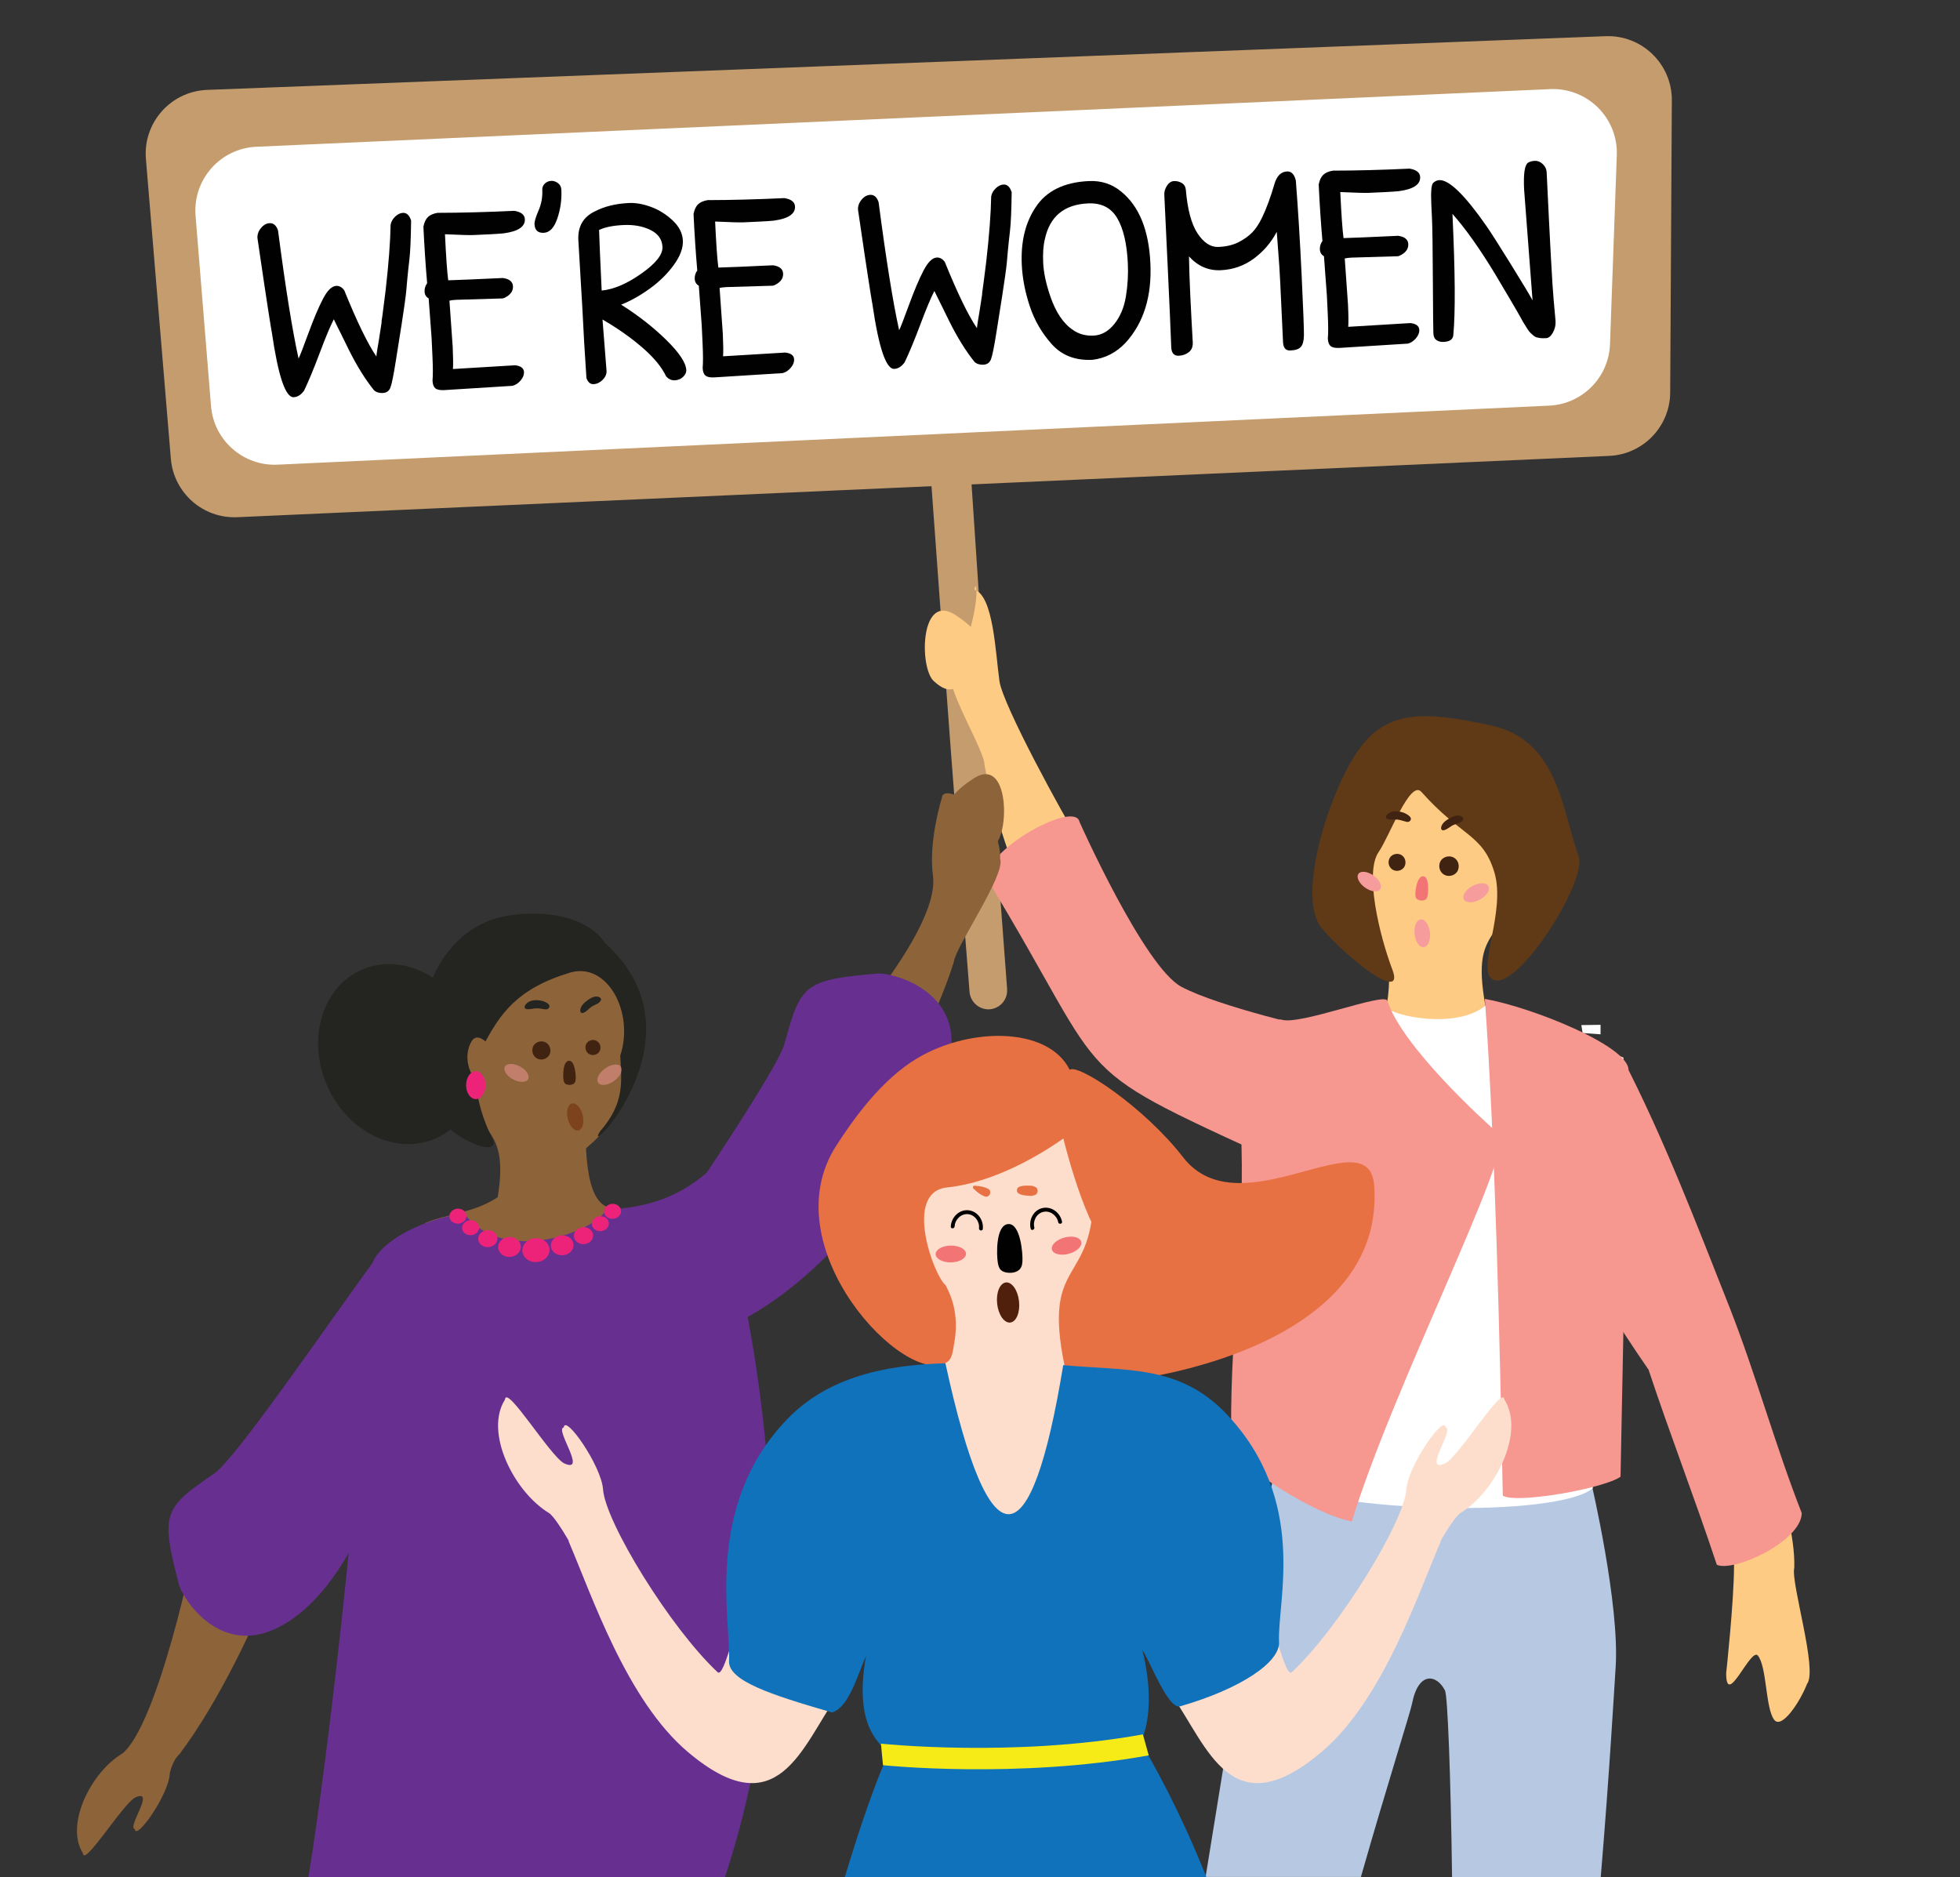 <?xml version="1.0" encoding="utf-8"?>
<!-- Generator: Adobe Illustrator 15.1.0, SVG Export Plug-In . SVG Version: 6.00 Build 0)  -->
<!DOCTYPE svg PUBLIC "-//W3C//DTD SVG 1.1//EN" "http://www.w3.org/Graphics/SVG/1.1/DTD/svg11.dtd">
<svg version="1.1" id="Layer_1" xmlns="http://www.w3.org/2000/svg" xmlns:xlink="http://www.w3.org/1999/xlink" x="0px" y="0px"
	 width="346.431px" height="331.758px" viewBox="0 0 346.431 331.758" enable-background="new 0 0 346.431 331.758"
	 xml:space="preserve">
<rect x="0" y="0" width="346.431" height="331.758" fill="#333333" stroke="none"/>
<g>
	<path fill-rule="evenodd" clip-rule="evenodd" fill="#C59C6D" d="M167.279,23.987c5.668,74.432,5.038,76.099,10.729,150.8
		c0.104,1.357-0.616,2.663-1.843,3.256c-0.021,0.012-0.043,0.022-0.065,0.032c-2.104,1-4.553-0.469-4.738-2.791
		c-5.865-74.044-5.47-75.77-11.388-150.414c-0.098-1.236,0.492-2.437,1.542-3.097c0.313-0.197,0.601-0.37,0.881-0.516
		C164.527,20.149,167.096,21.592,167.279,23.987"/>
	<path fill-rule="evenodd" clip-rule="evenodd" fill="#C59C6D" d="M36.603,15.888L283.78,6.397
		c6.423-0.247,11.756,4.914,11.719,11.341l-0.291,51.627c-0.034,6.013-4.775,10.942-10.782,11.21L41.949,91.411
		c-6.06,0.271-11.249-4.295-11.751-10.339l-4.408-52.97C25.256,21.693,30.177,16.136,36.603,15.888"/>
	<path fill-rule="evenodd" clip-rule="evenodd" fill="#FFFFFF" d="M45.313,25.938L273.99,15.751
		c6.583-0.293,12.018,5.093,11.781,11.68l-1.201,33.393c-0.21,5.87-4.888,10.596-10.754,10.869L49.069,82.126
		c-6.074,0.284-11.28-4.299-11.772-10.36l-2.731-33.639C34.049,31.753,38.924,26.223,45.313,25.938"/>
	<path fill="#010101" d="M71.222,37.62c0.663-0.03,1.143,0.421,1.441,1.357c-0.041,3.2-0.14,5.475-0.296,6.829
		c-0.159,1.353-0.284,2.537-0.379,3.554c-0.095,1.019-0.157,1.717-0.186,2.099c-0.03,0.382-0.128,1.161-0.292,2.34
		c-0.167,1.18-0.341,2.351-0.523,3.515c-0.182,1.164-0.292,1.858-0.329,2.081c-0.037,0.224-0.264,1.65-0.678,4.282
		c-0.414,2.632-0.741,4.246-0.982,4.843c-0.241,0.598-0.685,0.909-1.332,0.939c-0.648,0.032-1.17-0.133-1.568-0.495
		c-1.546-1.921-3.036-4.32-4.47-7.196c-0.351-0.744-0.745-1.547-1.181-2.413c-0.438-0.865-0.761-1.516-0.972-1.95l-0.473-0.975
		c-0.61,1.168-1.435,3.139-2.475,5.91c-1.041,2.772-1.964,4.999-2.772,6.683c-0.533,0.756-1.148,1.147-1.843,1.18
		c-1.454,0.068-2.741-3.749-3.864-11.452c-0.001-0.031-0.034-0.205-0.095-0.518c-0.063-0.313-0.153-0.864-0.269-1.65
		c-0.118-0.785-0.253-1.658-0.408-2.615c-0.158-0.959-0.747-4.929-1.772-11.908c-0.031-0.631,0.18-1.22,0.629-1.763
		c0.449-0.542,0.959-0.829,1.527-0.855c0.694-0.032,1.189,0.404,1.485,1.309c1.336,10.224,2.548,17.766,3.63,22.621
		c0.233-0.454,0.812-1.945,1.737-4.475c0.924-2.528,1.781-4.547,2.564-6.056s1.57-2.282,2.359-2.319
		c0.536-0.025,1.009,0.236,1.414,0.79c2.255,5.559,4.15,9.458,5.68,11.697c0.014-0.349,0.159-1.305,0.435-2.869l0.473-3.062
		c-0.009-0.19,0.017-0.458,0.081-0.81c0.062-0.352,0.11-0.695,0.142-1.028c0.031-0.334,0.071-0.645,0.121-0.932l0.38-3.01
		c0.538-4.709,0.832-8.571,0.879-11.58c0.101-0.543,0.372-1.021,0.811-1.44C70.29,37.863,70.747,37.642,71.222,37.62"/>
	<path fill="#010101" d="M75.766,52.744c-0.456-0.264-0.696-0.664-0.721-1.201c-0.025-0.537,0.125-1.035,0.452-1.495
		c-0.275-3.151-0.495-6.481-0.66-9.987c0.153-0.767,0.419-1.333,0.797-1.699c0.379-0.368,0.944-0.615,1.698-0.745
		c4.178-0.006,8.7-0.125,13.564-0.355c1.211,0.195,1.837,0.689,1.874,1.479c0.063,1.326-1.197,2.162-3.775,2.504
		c-0.693,0.064-1.452,0.118-2.272,0.156l-3.081,0.144c-0.6,0.028-2.263-0.019-4.993-0.144c0.188,3.949,0.377,6.663,0.573,8.14
		c1.676-0.046,4.899-0.182,9.668-0.407c1.147,0.167,1.739,0.653,1.777,1.458c0.039,0.806-0.39,1.452-1.286,1.937
		c-0.091,0.068-0.262,0.139-0.511,0.215l-8.204,0.244c-0.506,0.023-0.915,0.075-1.228,0.152l0.575,8.14
		c0.085,1.833,0.1,3.146,0.043,3.94l10.984-0.661c1.018,0.111,1.544,0.514,1.577,1.208c0.022,0.473-0.168,0.957-0.573,1.451
		c-0.404,0.494-0.887,0.818-1.45,0.972l-12.12,0.759c-0.726,0.034-1.237-0.074-1.535-0.33c-0.296-0.254-0.461-0.699-0.49-1.331
		c0.083-0.891,0.08-2.314-0.011-4.272L76.283,59.7L75.766,52.744z"/>
	<path fill="#010101" d="M96.295,32.449c0.319-0.3,0.692-0.46,1.117-0.481c0.427-0.02,0.828,0.113,1.207,0.396
		c0.377,0.281,0.577,0.677,0.602,1.182c0.082,1.738-0.155,3.426-0.712,5.066c-0.555,1.641-1.354,2.487-2.396,2.536
		c-1.043,0.049-1.589-0.465-1.64-1.538c-0.021-0.442,0.217-1.245,0.717-2.407c0.5-1.163,0.721-2.376,0.66-3.641
		C95.829,33.122,95.977,32.75,96.295,32.449"/>
	<path fill="#010101" d="M106.52,67.13c-0.484,0.481-1.018,0.737-1.603,0.764c-0.584,0.026-1.006-0.332-1.263-1.081
		c-0.289-4.163-0.532-8.315-0.728-12.455l-0.705-11.933c-0.113-2.399,0.867-4.093,2.942-5.077c1.668-0.869,3.67-1.359,6.009-1.469
		c1.2-0.056,2.5,0.176,3.902,0.694c1.402,0.519,2.675,1.313,3.817,2.384c1.143,1.07,1.745,2.26,1.806,3.572
		c0.063,1.31-0.472,2.744-1.602,4.301c-1.128,1.557-2.551,2.954-4.265,4.19c-1.713,1.237-3.395,2.176-5.043,2.825
		c3.035,1.915,5.697,3.998,7.987,6.248c2.292,2.25,3.467,4.023,3.529,5.318c0.019,0.41-0.168,0.807-0.562,1.19
		c-0.395,0.38-0.882,0.588-1.467,0.614c-0.584,0.027-1.094-0.202-1.528-0.687c-0.775-1.642-2.176-3.34-4.205-5.097
		c-2.03-1.756-4.38-3.411-7.048-4.962l0.713,9.082C107.231,66.122,107.003,66.649,106.52,67.13 M113.351,48.36
		c2.558-1.797,3.806-3.368,3.742-4.71c-0.063-1.342-0.774-2.346-2.135-3.011c-1.36-0.663-2.951-0.953-4.766-0.866
		c-1.818,0.086-3.252,0.374-4.304,0.867c0.044,1.612,0.196,5.182,0.458,10.71C108.457,51.156,110.792,50.16,113.351,48.36"/>
	<path fill="#010101" d="M123.513,50.494c-0.455-0.264-0.696-0.663-0.721-1.201c-0.025-0.537,0.125-1.035,0.451-1.494
		c-0.274-3.151-0.495-6.481-0.66-9.986c0.152-0.768,0.419-1.334,0.797-1.701c0.379-0.367,0.946-0.614,1.699-0.744
		c4.179-0.007,8.7-0.126,13.564-0.355c1.211,0.197,1.837,0.689,1.874,1.479c0.062,1.328-1.197,2.162-3.775,2.506
		c-0.694,0.064-1.452,0.117-2.272,0.155l-3.081,0.145c-0.6,0.029-2.264-0.019-4.992-0.145c0.187,3.949,0.376,6.662,0.574,8.14
		c1.675-0.046,4.897-0.182,9.667-0.407c1.148,0.168,1.74,0.653,1.777,1.459c0.039,0.806-0.391,1.451-1.286,1.935
		c-0.09,0.069-0.261,0.14-0.511,0.215l-8.204,0.245c-0.505,0.024-0.915,0.074-1.227,0.151l0.573,8.142
		c0.085,1.833,0.1,3.145,0.042,3.939l10.985-0.661c1.018,0.112,1.544,0.513,1.577,1.208c0.021,0.473-0.168,0.958-0.572,1.451
		c-0.405,0.494-0.888,0.818-1.451,0.972l-12.12,0.76c-0.726,0.034-1.238-0.075-1.535-0.331c-0.297-0.254-0.461-0.697-0.49-1.33
		c0.084-0.89,0.08-2.314-0.011-4.273l-0.157-3.317L123.513,50.494z"/>
	<path fill="#010101" d="M177.373,32.616c0.663-0.031,1.143,0.422,1.44,1.358c-0.039,3.201-0.138,5.475-0.296,6.829
		c-0.157,1.354-0.284,2.538-0.378,3.555c-0.096,1.019-0.156,1.717-0.186,2.099c-0.03,0.38-0.128,1.16-0.294,2.34
		c-0.166,1.179-0.34,2.351-0.523,3.513c-0.183,1.166-0.291,1.859-0.329,2.082c-0.037,0.225-0.263,1.652-0.677,4.282
		c-0.414,2.632-0.742,4.247-0.982,4.844c-0.241,0.597-0.687,0.909-1.332,0.939c-0.647,0.031-1.171-0.135-1.568-0.496
		c-1.545-1.921-3.036-4.32-4.469-7.197c-0.354-0.743-0.745-1.548-1.183-2.414c-0.438-0.865-0.76-1.515-0.97-1.95l-0.474-0.974
		c-0.61,1.167-1.436,3.139-2.476,5.91s-1.964,5-2.771,6.683c-0.534,0.755-1.149,1.147-1.844,1.178
		c-1.453,0.068-2.741-3.746-3.864-11.45c-0.001-0.031-0.033-0.205-0.095-0.519c-0.062-0.313-0.151-0.863-0.268-1.649
		c-0.117-0.785-0.252-1.657-0.408-2.615c-0.158-0.959-0.748-4.929-1.773-11.908c-0.03-0.632,0.18-1.22,0.63-1.763
		c0.448-0.543,0.958-0.829,1.526-0.856c0.695-0.033,1.19,0.405,1.486,1.308c1.337,10.225,2.548,17.766,3.63,22.622
		c0.233-0.454,0.811-1.945,1.737-4.475c0.924-2.528,1.78-4.548,2.563-6.056c0.783-1.51,1.57-2.282,2.359-2.32
		c0.537-0.025,1.01,0.237,1.415,0.79c2.257,5.56,4.15,9.459,5.681,11.698c0.014-0.349,0.158-1.305,0.434-2.869l0.474-3.063
		c-0.009-0.189,0.018-0.458,0.081-0.81c0.061-0.351,0.109-0.694,0.141-1.027c0.032-0.334,0.072-0.645,0.122-0.932l0.38-3.01
		c0.539-4.708,0.832-8.57,0.88-11.579c0.1-0.542,0.37-1.022,0.812-1.439C176.44,32.859,176.898,32.639,177.373,32.616"/>
	<path fill="#010101" d="M192.438,32.001c2.211-0.104,4.124,0.519,5.739,1.867c3.16,2.573,4.879,6.79,5.154,12.649
		c0.275,5.859-1.182,10.542-4.371,14.047c-1.659,1.757-3.621,2.768-5.889,3.032c-3,0.141-5.386-0.775-7.156-2.749
		c-1.771-1.973-3.071-4.216-3.902-6.727c-0.831-2.508-1.302-4.946-1.413-7.316c-0.19-4.042,0.616-7.419,2.419-10.134
		C184.907,33.765,188.047,32.209,192.438,32.001 M192.293,35.95c-4.235,0.2-6.776,2.33-7.629,6.391
		c-0.266,1.088-0.359,2.471-0.279,4.144c0.079,1.675,0.485,3.603,1.222,5.784c0.993,2.929,2.354,4.954,4.085,6.076
		c1.015,0.711,2.217,1.035,3.606,0.968s2.609-0.747,3.655-2.048c1.047-1.3,1.729-2.922,2.05-4.868
		c0.319-1.946,0.434-3.899,0.341-5.857c-0.164-3.474-0.788-6.136-1.873-7.984C196.388,36.706,194.661,35.838,192.293,35.95"/>
	<path fill="#010101" d="M227.493,30.302c0.758-0.037,1.273,0.493,1.545,1.588c0.4,5.142,0.744,10.752,1.031,16.832
		c0.288,6.081,0.42,9.596,0.402,10.548c-0.018,0.95-0.192,1.624-0.522,2.017c-0.33,0.396-0.951,0.615-1.868,0.658
		c-0.82,0.04-1.255-0.445-1.303-1.458l-0.504-10.707c-0.083-1.736-0.198-3.52-0.348-5.349c-0.149-1.829-0.236-2.982-0.258-3.456
		c-0.987,1.884-2.339,3.458-4.051,4.726c-1.714,1.268-3.659,1.953-5.839,2.056c-2.18,0.102-4.054-0.709-5.625-2.44
		c0.028,1.929,0.104,4.212,0.229,6.85c0.125,2.637,0.271,5.409,0.438,8.312c0.038,0.79-0.195,1.38-0.698,1.767
		c-0.505,0.388-1.089,0.597-1.751,0.628c-0.854,0.041-1.306-0.46-1.354-1.503c-0.104-2.844-0.299-7.345-0.59-13.505l-0.636-13.456
		c-0.024-0.536,0.133-1.066,0.473-1.589c0.339-0.521,0.753-0.794,1.244-0.817c0.489-0.023,0.946,0.09,1.369,0.34
		c0.422,0.248,0.663,0.641,0.719,1.176c0.292,3.501,0.982,6.08,2.073,7.737c1.094,1.658,2.333,2.454,3.723,2.389
		s2.571-0.351,3.546-0.854c0.973-0.504,1.769-1.074,2.388-1.704c0.62-0.629,1.204-1.512,1.752-2.646
		c0.777-1.62,1.508-3.601,2.188-5.945C225.679,31.084,226.419,30.353,227.493,30.302"/>
	<path fill="#010101" d="M234.011,45.286c-0.456-0.263-0.695-0.663-0.723-1.201c-0.024-0.537,0.126-1.035,0.453-1.494
		c-0.275-3.152-0.495-6.481-0.662-9.987c0.154-0.768,0.421-1.334,0.8-1.7c0.378-0.368,0.944-0.614,1.697-0.745
		c4.179-0.006,8.699-0.125,13.565-0.355c1.211,0.197,1.835,0.689,1.872,1.479c0.063,1.326-1.195,2.163-3.774,2.504
		c-0.694,0.065-1.451,0.118-2.273,0.156l-3.078,0.144c-0.601,0.029-2.265-0.019-4.992-0.144c0.185,3.949,0.377,6.662,0.573,8.14
		c1.675-0.046,4.896-0.183,9.666-0.407c1.148,0.167,1.74,0.653,1.779,1.458c0.037,0.806-0.391,1.451-1.285,1.936
		c-0.093,0.068-0.264,0.14-0.513,0.215l-8.203,0.245c-0.506,0.024-0.916,0.075-1.228,0.151l0.573,8.142
		c0.087,1.832,0.101,3.146,0.044,3.939l10.985-0.661c1.018,0.111,1.542,0.514,1.575,1.208c0.022,0.474-0.168,0.958-0.571,1.452
		c-0.405,0.494-0.888,0.818-1.451,0.971l-12.12,0.76c-0.727,0.035-1.237-0.075-1.534-0.331c-0.298-0.253-0.461-0.697-0.491-1.33
		c0.084-0.89,0.081-2.313-0.011-4.272l-0.157-3.316L234.011,45.286z"/>
	<path fill="#010101" d="M271.283,28.428c0.504-0.024,0.974,0.168,1.404,0.576c0.432,0.406,0.66,0.894,0.687,1.462
		c0.582,12.351,0.988,19.811,1.221,22.379c0.231,2.569,0.35,3.887,0.354,3.947c0.032,0.696-0.127,1.362-0.478,1.996
		c-0.35,0.633-0.754,0.96-1.212,0.981c-0.458,0.022-0.806,0.015-1.044-0.021c-0.24-0.036-0.457-0.081-0.65-0.136
		c-0.19-0.054-0.387-0.172-0.585-0.353l-0.496-0.451c-0.132-0.12-0.311-0.357-0.533-0.711c-0.223-0.353-0.401-0.638-0.538-0.854
		c-0.138-0.213-0.352-0.591-0.646-1.132c-0.296-0.539-0.933-1.642-1.913-3.304c-0.98-1.665-1.867-3.158-2.657-4.481
		c-2.712-4.462-5.202-7.97-7.476-10.521c0.482,10.265,0.535,17.401,0.154,21.406c-0.059,0.764-0.626,1.171-1.699,1.221
		c-0.507,0.025-0.931-0.083-1.273-0.319c-0.345-0.237-0.53-0.64-0.556-1.209c-0.027-0.568-0.057-3.7-0.088-9.397
		c-0.031-5.696-0.079-9.248-0.145-10.654c-0.066-1.406-0.108-2.297-0.126-2.676c-0.107-2.275,0.004-3.562,0.339-3.863
		c0.335-0.301,0.691-0.46,1.07-0.478c1.736-0.082,4.522,2.636,8.361,8.153c0.746,1.075,2.183,3.325,4.308,6.754
		c2.123,3.429,3.396,5.545,3.813,6.349l-1.494-19.635c-0.13-2.717,0.098-4.279,0.68-4.686
		C270.371,28.567,270.777,28.451,271.283,28.428"/>
	<path fill-rule="evenodd" clip-rule="evenodd" fill="#B7C9E2" d="M240.539,331.738c4.735-16.583,8.729-29.045,9.045-30.66
		c1.142-5.827,4.416-5.107,5.828-2.279c0.447,0.898,1.001,14.667,1.24,32.939h26.282c1.566-18.691,2.387-33.464,2.627-36.995
		c0.76-11.146-4.307-32.684-4.307-32.684l-55.994-1.519c-1.761,5.912-6.628,37.185-12.171,71.197H240.539z"/>
	<path fill-rule="evenodd" clip-rule="evenodd" fill="#FECB84" d="M302.222,261.501c2.38,6.511,4.276,12.606,4.271,15.28
		c-0.02,6.406-1.392,18.948-1.392,18.948c0.003,6.352,4.351-4.683,5.609-3.117c1.603,1.996,1.32,9.254,2.868,11.332
		c1.308,1.756,4.534-3.053,5.815-6.322c1.948-2.43-2.921-17.961-2.253-20.54c0.184-5.745-2.215-12.731-3.295-20.165L302.222,261.501
		z"/>
	<path fill-rule="evenodd" clip-rule="evenodd" fill="#FECB84" d="M190.715,148.593c-2.613-4.161-13.463-23.928-14.063-28.218
		c-0.698-4.971-1.056-15.084-4.41-16.145c0.165-1.902,1.117,0.598-1.05,7.975c-0.776,2.644-3.024,3.404-3.121,6.22
		c-1.315,2.617,6.053,14.308,5.945,16.809c0.96,5.316,2.872,11.821,5.324,18.443L190.715,148.593z"/>
	<path fill-rule="evenodd" clip-rule="evenodd" fill="#FECB84" d="M253.481,135.976c-7.335,0-13.286,7.98-13.286,17.822
		c0,14.534,7.803,9.557,4.521,26.128c6.38,3.88,13.139,3.442,18.154-0.515c-3.605-17.358,3.896-10.813,3.896-25.614
		C266.768,143.956,260.817,135.976,253.481,135.976"/>
	<path fill-rule="evenodd" clip-rule="evenodd" fill="#603A17" d="M264.128,154.163c2.054,6.795-2.952,16.765-0.537,18.769
		c4.039,3.348,16.989-17.166,15.45-21.492c-2.956-8.308-3.63-20.63-15.452-23.208c-11.826-2.578-18.543-2.865-23.651,4.586
		c-5.107,7.448-10.885,25.785-6.315,31.23c4.568,5.444,14.76,13.324,12.475,7.308c-2.285-6.019-4.953-17.146-2.417-20.774
		c1.88-2.695,5.55-12.872,7.548-10.625C258.337,147.948,262.069,147.367,264.128,154.163"/>
	<polygon fill-rule="evenodd" clip-rule="evenodd" fill="#FFFFFF" points="279.503,181.175 279.729,182.58 282.899,182.805 
		282.899,181.129 	"/>
	<path fill-rule="evenodd" clip-rule="evenodd" fill="#FFFFFF" d="M226.146,183.389c6.187-1.838,12.372-3.673,18.561-5.511
		c1.45,1.739,12.729,4.117,17.923-0.188c10.008,2.914,24.325,9.247,24.325,9.247c-2.197,25.335-3.253,50.799-5.449,76.136
		c-6.514,5.167-45.381,4.419-57.007-1.395C223.655,235.329,226.99,209.74,226.146,183.389"/>
	<path fill-rule="evenodd" clip-rule="evenodd" fill="#F69790" d="M190.801,145.256c0,0,11.404,25.589,17.99,29.137
		c6.587,3.548,24.575,7.602,24.575,7.602c-1.35,8.277-2.7,16.552-4.054,24.83c-42.437-19.542-31.602-13.222-54.979-51.687
		C174.584,149.818,190.04,141.457,190.801,145.256"/>
	<path fill-rule="evenodd" clip-rule="evenodd" fill="#F69790" d="M286.993,187.448c7.125,13.838,12.856,28.816,18.737,43.696
		c4.561,11.598,8.175,24.687,12.733,36.285c-0.085,4.986-12.025,10.501-15.016,9.129c-3.829-11.584-8.23-22.89-12.063-34.471
		c-5.31-7.658-10.05-15.59-15.356-23.246C279.734,208.558,283.289,197.73,286.993,187.448"/>
	<path fill-rule="evenodd" clip-rule="evenodd" fill="#F69790" d="M219.432,202.263c0.507,19.258-2.281,34.713-1.773,53.967
		c2.026,3.042,14.442,11.403,21.282,12.67c7.152-23.539,28.912-65.952,26.076-68.406c-2.837-2.453-17.229-15.58-19.805-23.628
		c-0.547-1.523-15.392,4.368-18.686,3.356C223.23,179.208,219.432,202.263,219.432,202.263"/>
	<path fill-rule="evenodd" clip-rule="evenodd" fill="#F69790" d="M262.451,176.547c1.816,25.717,2.618,59.034,3.167,87.791
		c2.32,1.51,17.942-1.263,20.813-3.346c0.47-24.644,0.938-47.261,1.408-71.904C287.826,184.892,270.867,178.045,262.451,176.547"/>
	<path fill-rule="evenodd" clip-rule="evenodd" fill="#FECB84" d="M168.851,108.681c-6.237-4.053-6.384,9.307-3.828,11.672
		c2.555,2.366,3.679,1.449,5.095,0.5C175.885,117.001,175.088,112.736,168.851,108.681"/>
	<path fill="#F69C9D" d="M243.937,157.179c-0.419,0.585-1.616,0.447-2.673-0.309c-1.058-0.756-1.576-1.843-1.157-2.428
		s1.614-0.447,2.673,0.309C243.836,155.506,244.354,156.595,243.937,157.179"/>
	<path fill="#F69C9D" d="M263.092,156.629c0.356,0.667-0.331,1.728-1.536,2.37c-1.204,0.641-2.469,0.622-2.824-0.045
		c-0.354-0.667,0.332-1.728,1.537-2.37C261.473,155.943,262.737,155.962,263.092,156.629"/>
	<path fill="#F69C9D" d="M251.115,162.49c0.752-0.082,1.479,0.952,1.627,2.309c0.146,1.358-0.343,2.523-1.095,2.604
		c-0.75,0.082-1.479-0.952-1.625-2.309C249.875,163.736,250.364,162.571,251.115,162.49"/>
	<path fill="#F37475" d="M250.161,158.11c0.005,0.239,0.032,0.494,0.179,0.681c0.131,0.167,0.336,0.257,0.542,0.313
		c0.427,0.118,0.949,0.088,1.227-0.258c0.126-0.158,0.181-0.361,0.222-0.561c0.143-0.698,0.295-3.325-0.761-3.41
		C250.45,154.786,250.147,157.414,250.161,158.11"/>
	<path fill="#412312" d="M247.535,151.033c-0.721-0.317-1.693,0.012-1.988,0.772c-0.297,0.761-0.003,1.647,0.771,1.988
		c0.723,0.319,1.694-0.011,1.989-0.771C248.604,152.259,248.309,151.375,247.535,151.033"/>
	<path fill="#412312" d="M256.813,151.497c-0.831-0.367-1.949,0.013-2.29,0.887c-0.341,0.878-0.003,1.896,0.888,2.289
		c0.831,0.367,1.949-0.012,2.29-0.887C258.041,152.908,257.703,151.89,256.813,151.497"/>
	<path fill="#412312" d="M249.241,144.379c-0.854-1.007-3.44-1.525-4.227-0.182c-0.121,0.205-0.047,0.465,0.188,0.548
		c0.544,0.192,1.099,0.072,1.662,0.101c0.64,0.033,1.174,0.28,1.787,0.413C249.155,145.369,249.619,144.825,249.241,144.379"/>
	<path fill="#412312" d="M258.55,144.464c-0.641-0.61-1.591-0.238-2.272,0.126c-0.657,0.35-1.566,0.966-1.564,1.795
		c0.001,0.233,0.184,0.396,0.417,0.361c0.651-0.097,1.175-0.673,1.769-0.946c0.575-0.264,1.308-0.297,1.688-0.86
		C258.678,144.807,258.673,144.581,258.55,144.464"/>
	<path fill-rule="evenodd" clip-rule="evenodd" fill="#242421" d="M63.979,171.37c-7.001,3.043-9.771,12.192-6.188,20.438
		c3.582,8.242,12.16,12.459,19.161,9.419c7-3.042,9.772-12.191,6.191-20.436C79.561,172.548,70.981,168.33,63.979,171.37"/>
	<path fill-rule="evenodd" clip-rule="evenodd" fill="#8D633A" d="M54.297,259.699c-20.465,1.22-18.676,5.171-19.253,9.748
		c-0.608,4.839-7.124,35.146-13.357,40.429c-5.543,3.259-10.266,12.574-7.025,17.688c0.191,2.469,7.109-8.848,9.281-9.898
		c3.647-1.585-1.568,5.373-0.112,5.605c0.188,2.135,5.876-5.918,6.158-9.619c0.053-0.697,0.384-1.602,0.938-2.662
		c0.303-0.436,0.567-0.765,0.786-0.949c3.54-4.692,6.783-10.319,9.458-15.497c3.284-6.352,6.301-13.252,8.523-19.618
		C57.434,252.749,61.324,272.356,54.297,259.699"/>
	<path fill-rule="evenodd" clip-rule="evenodd" fill="#8D633A" d="M100.85,239.187c-8.708-12.501,35.741-32.056,35.649-42.726
		c6.757-6.269,29.855-31.008,28.4-41.703c-0.834-6.115,1.58-13.749,1.58-13.749c0.111-2.952,10.567,2.638,10.302,10.823
		c0.983,2.759-7.974,15.647-8.176,18.146c-3.165,10.147-10.549,24.408-18.046,35.08C137.053,224.274,115.227,237.518,100.85,239.187
		"/>
	<path fill-rule="evenodd" clip-rule="evenodd" fill="#242421" d="M73.314,294.073c-6.026-2.324-6.94,14.03-5.712,37.666h29.354
		c0.002-0.412,0.003-0.824,0.002-1.236l0.432,1.236h30.42c-3.566-14.469-8.427-28.192-14.203-38.079
		C109.527,295.201,80.385,294.517,73.314,294.073"/>
	<path fill-rule="evenodd" clip-rule="evenodd" fill="#8D633A" d="M117.577,214.701c-6.785-3.291-13.101,4.431-14.002-11.678
		c0.054-0.473,7.445-4.789,6.617-14.941c5.202-9.59-1.924-19.844-10.72-19.919c-7.352,0-16.489,10.233-16.489,20.093
		c0,13.96,7.29,9.073,4.989,23.341c-4.25,2.79-8.618,2.841-12.824,4.556l-2.012,38.645l40.603,1.399L117.577,214.701z"/>
	<path fill-rule="evenodd" clip-rule="evenodd" fill="#242421" d="M85.383,184.857c-3.161,5.962,0.473,14.059,1.673,16.438
		c1.906,3.788-9.523-0.126-11.935-8.061c-3.384-11.138,0.541-28.781,14.279-31.331c6.681-1.24,14.504,0.052,17.571,4.822
		c18.346,16.419-4.442,38.797-0.915,33.244c4.536-5.188,3.745-9.1,3.577-13.401c2.534-7.693-2.339-16.661-8.936-14.652
		C91.287,174.78,88.372,179.222,85.383,184.857"/>
	<path fill-rule="evenodd" clip-rule="evenodd" fill="#8D633A" d="M87.239,185.658c0,0-2.611-3.83-3.917-1.567
		c-1.307,2.265-0.698,5.313,0.958,6.966C85.934,192.711,88.109,190.623,87.239,185.658"/>
	<path fill-rule="evenodd" clip-rule="evenodd" fill="#ED237A" d="M84.104,194.258c0.948,0,1.72-1.105,1.72-2.463
		s-0.772-2.463-1.72-2.463s-1.722,1.105-1.722,2.463S83.157,194.258,84.104,194.258"/>
	<path fill-rule="evenodd" clip-rule="evenodd" fill="#673090" d="M124.914,207.278c6.535-9.87,12.994-20.038,13.747-22.791
		c2.861-10.489,3.418-11.303,16.458-12.422c2.383-0.205,13.855,2.654,13.05,13.114c-0.673,8.743-18.219,42.339-43.562,50.977
		C98.243,245.146,123.888,208.826,124.914,207.278"/>
	<path fill-rule="evenodd" clip-rule="evenodd" fill="#673090" d="M65.668,226.055c-0.48,12.649-5.445,69.994-11.14,105.684h73.612
		c19.178-57.606-0.878-119.037-2.044-125.572c-8.991,8.753-18.576,6.836-19.256,8.107c-2.533,3.661-18.159,9.307-24.829,0.127
		C72.101,216.018,64.119,221.421,65.668,226.055"/>
	<path fill-rule="evenodd" clip-rule="evenodd" fill="#673090" d="M65.605,223.543c-7.941,10.866-23.978,34.324-27.736,36.888
		c-8.981,6.125-9.52,6.988-6.231,19.656c0.601,2.314,6.854,12.275,16.713,7.937C73.656,276.889,80.124,203.681,65.605,223.543"/>
	<path fill-rule="evenodd" clip-rule="evenodd" fill="#ED237A" d="M94.687,218.833c1.327-0.042,2.42,0.871,2.444,2.041
		c0.023,1.168-1.037,2.147-2.364,2.188c-1.327,0.042-2.421-0.871-2.443-2.039C92.302,219.856,93.36,218.874,94.687,218.833
		 M90.026,218.626c-1.107,0.033-1.988,0.851-1.969,1.825c0.018,0.973,0.929,1.734,2.035,1.699s1.987-0.852,1.969-1.825
		C92.042,219.352,91.129,218.592,90.026,218.626 M99.335,218.336c1.106-0.034,2.017,0.727,2.036,1.699
		c0.019,0.973-0.863,1.791-1.968,1.825c-1.107,0.034-2.019-0.729-2.038-1.7C97.349,219.186,98.229,218.37,99.335,218.336
		 M108.245,212.765c0.829-0.025,1.513,0.546,1.527,1.278c0.014,0.729-0.646,1.342-1.477,1.368c-0.83,0.026-1.514-0.547-1.527-1.275
		C106.754,213.405,107.416,212.792,108.245,212.765 M106.083,214.95c-0.831,0.026-1.492,0.64-1.478,1.369
		c0.014,0.731,0.697,1.302,1.527,1.274c0.83-0.024,1.489-0.64,1.476-1.368C107.596,215.495,106.912,214.923,106.083,214.95
		 M103.114,216.895c0.94-0.029,1.715,0.616,1.729,1.445c0.017,0.826-0.733,1.523-1.673,1.552c-0.94,0.029-1.715-0.619-1.731-1.446
		C101.425,217.618,102.175,216.923,103.114,216.895 M80.915,213.62c-0.832,0.024-1.492,0.637-1.477,1.367
		c0.013,0.73,0.697,1.302,1.527,1.277c0.829-0.026,1.491-0.64,1.477-1.371C82.428,214.164,81.745,213.591,80.915,213.62
		 M83.158,215.666c0.828-0.027,1.513,0.544,1.526,1.275c0.015,0.729-0.647,1.343-1.478,1.367c-0.829,0.028-1.513-0.544-1.526-1.273
		C81.667,216.304,82.327,215.69,83.158,215.666 M86.195,217.421c-0.938,0.03-1.689,0.725-1.673,1.552
		c0.016,0.828,0.791,1.476,1.731,1.446c0.94-0.028,1.689-0.726,1.673-1.553C87.911,218.04,87.135,217.393,86.195,217.421"/>
	<path fill-rule="evenodd" clip-rule="evenodd" fill="#8D633A" d="M172.081,137.584c6.237-4.054,6.385,9.306,3.829,11.672
		c-2.556,2.365-3.679,1.448-5.097,0.499C165.046,145.903,165.843,141.64,172.081,137.584"/>
	<g opacity="0.49">
		<g>
			<defs>
				<rect id="SVGID_1_" x="89.146" y="188.043" width="4.296" height="3.165"/>
			</defs>
			<clipPath id="SVGID_2_">
				<use xlink:href="#SVGID_1_"  overflow="visible"/>
			</clipPath>
			<path clip-path="url(#SVGID_2_)" fill="#F69C9D" d="M93.354,190.726c-0.336,0.631-1.532,0.648-2.668,0.04
				c-1.137-0.608-1.787-1.612-1.45-2.241c0.336-0.629,1.531-0.646,2.668-0.038S93.69,190.098,93.354,190.726"/>
		</g>
	</g>
	<g opacity="0.49">
		<g>
			<defs>
				<rect id="SVGID_3_" x="105.589" y="188.147" width="4.292" height="3.604"/>
			</defs>
			<clipPath id="SVGID_4_">
				<use xlink:href="#SVGID_3_"  overflow="visible"/>
			</clipPath>
			<path clip-path="url(#SVGID_4_)" fill="#F69C9D" d="M109.731,188.527c0.435,0.611-0.105,1.744-1.208,2.529
				c-1.102,0.786-2.349,0.929-2.784,0.319c-0.435-0.61,0.105-1.743,1.207-2.529C108.049,188.06,109.296,187.917,109.731,188.527"/>
		</g>
	</g>
	<path fill="#7C431C" d="M101.098,195.03c0.729-0.176,1.577,0.747,1.896,2.064c0.317,1.314-0.014,2.525-0.743,2.701
		c-0.729,0.177-1.577-0.747-1.896-2.063C100.037,196.417,100.37,195.207,101.098,195.03"/>
	<path fill="#412312" d="M99.598,190.844c0.034,0.234,0.094,0.481,0.263,0.647c0.15,0.147,0.364,0.209,0.571,0.237
		c0.436,0.062,0.947-0.035,1.174-0.41c0.104-0.173,0.132-0.38,0.147-0.581c0.05-0.704-0.135-3.308-1.186-3.256
		C99.456,187.538,99.495,190.162,99.598,190.844"/>
	<path fill="#412312" d="M96.139,184.109c-0.809-0.238-1.793,0.245-2,1.091c-0.209,0.851,0.224,1.747,1.091,2.002
		c0.809,0.238,1.792-0.246,2.001-1.092C97.439,185.26,97.006,184.363,96.139,184.109"/>
	<path fill="#412312" d="M105.184,183.853c-0.672-0.197-1.49,0.204-1.663,0.907c-0.174,0.705,0.186,1.45,0.907,1.662
		c0.672,0.198,1.489-0.205,1.663-0.906C106.263,184.81,105.904,184.066,105.184,183.853"/>
	<path fill="#242421" d="M96.932,177.454c-0.97-0.88-3.581-1.059-4.183,0.363c-0.091,0.218,0.015,0.464,0.255,0.517
		c0.561,0.12,1.09-0.07,1.648-0.115c0.634-0.05,1.191,0.125,1.81,0.178C96.974,178.44,97.361,177.843,96.932,177.454"/>
	<path fill="#242421" d="M106.1,176.344c-0.711-0.517-1.596-0.028-2.22,0.416c-0.601,0.429-1.417,1.151-1.309,1.967
		c0.03,0.229,0.231,0.367,0.457,0.302c0.628-0.178,1.069-0.813,1.618-1.158c0.532-0.334,1.249-0.459,1.55-1.063
		C106.268,176.665,106.235,176.444,106.1,176.344"/>
	<path fill-rule="evenodd" clip-rule="evenodd" fill="#FDDECC" d="M148.044,299.602c-2.669-1.325-16.36-12.829-17.019-13.327
		c-0.761-0.619-2.992,10.389-4.181,9.278c-8.39-7.847-19.847-26.532-20.256-32.317c-0.296-4.198-6.719-13.374-6.944-10.949
		c-1.654,0.255,4.232,8.184,0.1,6.363c-2.462-1.204-10.258-14.086-10.488-11.283c-3.705,5.788,1.612,16.388,7.886,20.113
		c0.771,0.658,2.023,2.479,3.339,4.757c0.04,0.121,0.069,0.233,0.088,0.334c4.002,9.292,10.189,27.94,21.015,37.078
		C137.517,323.098,141.654,308.793,148.044,299.602"/>
	<path fill-rule="evenodd" clip-rule="evenodd" fill="#FDDECC" d="M207.118,299.601c2.669-1.324,16.362-12.828,17.019-13.326
		c0.76-0.621,2.994,10.388,4.182,9.278c8.391-7.846,19.846-26.532,20.255-32.316c0.297-4.2,6.721-13.375,6.943-10.948
		c1.654,0.253-4.229,8.182-0.099,6.361c2.463-1.204,10.259-14.086,10.487-11.283c3.704,5.79-1.61,16.388-7.886,20.113
		c-0.77,0.658-2.022,2.479-3.339,4.757c-0.04,0.121-0.068,0.233-0.088,0.334c-4.002,9.291-10.19,27.939-21.015,37.077
		C217.646,323.098,213.508,308.793,207.118,299.601"/>
	<path fill-rule="evenodd" clip-rule="evenodd" fill="#E87143" d="M189.011,189.118c1.359-1.381,13.336,6.661,20.1,15.413
		c10.058,13.013,32.897-7.227,33.777,5.013c2.451,34.067-59.399,37.837-60.868,34.151c-1.081-2.715-6.638-37.976-5.907-41.007
		C176.844,199.657,189.011,189.118,189.011,189.118"/>
	<path fill-rule="evenodd" clip-rule="evenodd" fill="#FDDECC" d="M177.364,189.364c8.688-0.073,15.813,9.316,15.909,20.97
		c0.143,17.207-9.145,11.532-5.096,31.123c2.613,5.452,4.507,34.391-9.891,33.102c-18.632-1.665-13.188-27.338-11.611-33.669
		c2.587-19.688-5.451-12.326-4.866-30.292C162.188,198.949,168.676,189.436,177.364,189.364"/>
	<path fill-rule="evenodd" clip-rule="evenodd" fill="#E87143" d="M187.946,201.226c-3.722,2.615-11.98,7.751-20.547,8.645
		c-7.859,0.821-2.26,15.763-0.275,17.252c0.882,1.654,2.471,5.041,1.543,10.232c-0.283,1.583-0.371,2.782-1.263,3.379
		c-7.158,4.791-31.245-20.164-19.584-38.265c3.045-4.729,7.97-11.634,14.248-15.397c9.726-5.834,24.321-5.611,27.404,2.946
		c0.202,0.56,0.377,1.084,0.532,1.581c11.722,0.577,16.256,34.05,9.13,31.922C194.098,222.018,190.146,209.837,187.946,201.226"/>
	<path fill-rule="evenodd" clip-rule="evenodd" fill="#1072BA" d="M201.599,307.871c4.556,7.734,8.366,15.724,11.628,23.867h-63.895
		c2.752-9.16,5.377-16.692,7.69-21.799c-1.166-1.72-6.261-4.311-3.951-17.281c-1.655,3.834-3.079,9.07-5.992,10.006
		c-10.824-3.131-18.406-5.602-18.224-9.111c0.368-7.1-4.502-27.312,10.23-42.674c7.34-7.65,17.717-9.66,28.017-9.934
		c7.854,36.182,15.174,34.845,20.822,0.33c11.185,1.036,20.494-0.078,28.721,8.499c14.732,15.36,9.056,33.351,9.425,40.451
		c0.18,3.508-6.593,8.203-17.418,11.333c-2.143,0.781-5.396-8.023-6.738-9.924C203.565,298.249,203.382,304.309,201.599,307.871"/>
	<path fill-rule="evenodd" clip-rule="evenodd" fill="#F6EB16" d="M155.707,308.173c0.066,0.007,23.492,2.496,46.299-1.637
		l1.033,3.707c-23.211,4.205-46.902,1.747-46.97,1.741L155.707,308.173z"/>
	<path fill="#010101" d="M176.362,223.17c0.08,0.474,0.208,0.971,0.555,1.301c0.307,0.292,0.743,0.41,1.163,0.462
		c0.883,0.109,1.914-0.101,2.359-0.87c0.206-0.351,0.257-0.771,0.279-1.177c0.081-1.427-0.382-6.686-2.502-6.546
		C175.97,216.488,176.133,221.792,176.362,223.17"/>
	<path fill="#F37475" d="M170.742,221.591c0.011,0.82-1.179,1.503-2.662,1.523c-1.48,0.021-2.691-0.626-2.703-1.446
		s1.179-1.502,2.661-1.522C169.519,220.124,170.729,220.771,170.742,221.591"/>
	<path fill="#F37475" d="M191.112,219.463c0.214,0.793-0.773,1.746-2.204,2.131s-2.763,0.055-2.977-0.737
		c-0.213-0.791,0.773-1.745,2.204-2.131C189.567,218.343,190.9,218.672,191.112,219.463"/>
	<path fill="#E87143" d="M174.687,210.136c-0.788-0.418-1.554-0.511-2.427-0.577c-0.249-0.018-0.4,0.325-0.22,0.496
		c0.632,0.602,1.213,1.11,2.049,1.413C174.867,211.749,175.426,210.528,174.687,210.136"/>
	<path fill="#E87143" d="M182.971,209.78c-0.26-0.109-0.456-0.212-0.745-0.221c-0.229-0.01-0.459-0.01-0.688-0.013
		c-0.453-0.004-0.94,0.033-1.365,0.197c-0.548,0.209-0.593,0.982-0.063,1.244c0.407,0.202,0.88,0.284,1.329,0.324
		c0.229,0.017,0.456,0.037,0.685,0.051c0.295,0.021,0.502-0.059,0.775-0.146C183.53,211.017,183.587,210.041,182.971,209.78"/>
	<path fill="#50200C" d="M180.114,229.995c0.212,1.957-0.482,3.637-1.552,3.753c-1.068,0.116-2.105-1.377-2.316-3.333
		c-0.213-1.957,0.481-3.637,1.551-3.753C178.864,226.546,179.902,228.039,180.114,229.995"/>
	<path fill="#010101" d="M171.109,213.898c-1.656-0.121-2.988,1.31-3.056,2.893c-0.019,0.441,0.666,0.385,0.683-0.05
		c0.051-1.188,1.119-2.251,2.334-2.152c1.22,0.099,2.099,1.304,1.969,2.489c-0.047,0.437,0.626,0.565,0.674,0.127
		C173.885,215.626,172.761,214.02,171.109,213.898"/>
	<path fill="#010101" d="M184.269,213.51c-1.622,0.36-2.485,2.116-2.093,3.651c0.108,0.427,0.749,0.179,0.64-0.244
		c-0.294-1.152,0.423-2.478,1.614-2.733c1.197-0.258,2.385,0.644,2.603,1.815c0.081,0.432,0.763,0.361,0.682-0.073
		C187.425,214.366,185.884,213.153,184.269,213.51"/>
</g>
</svg>
